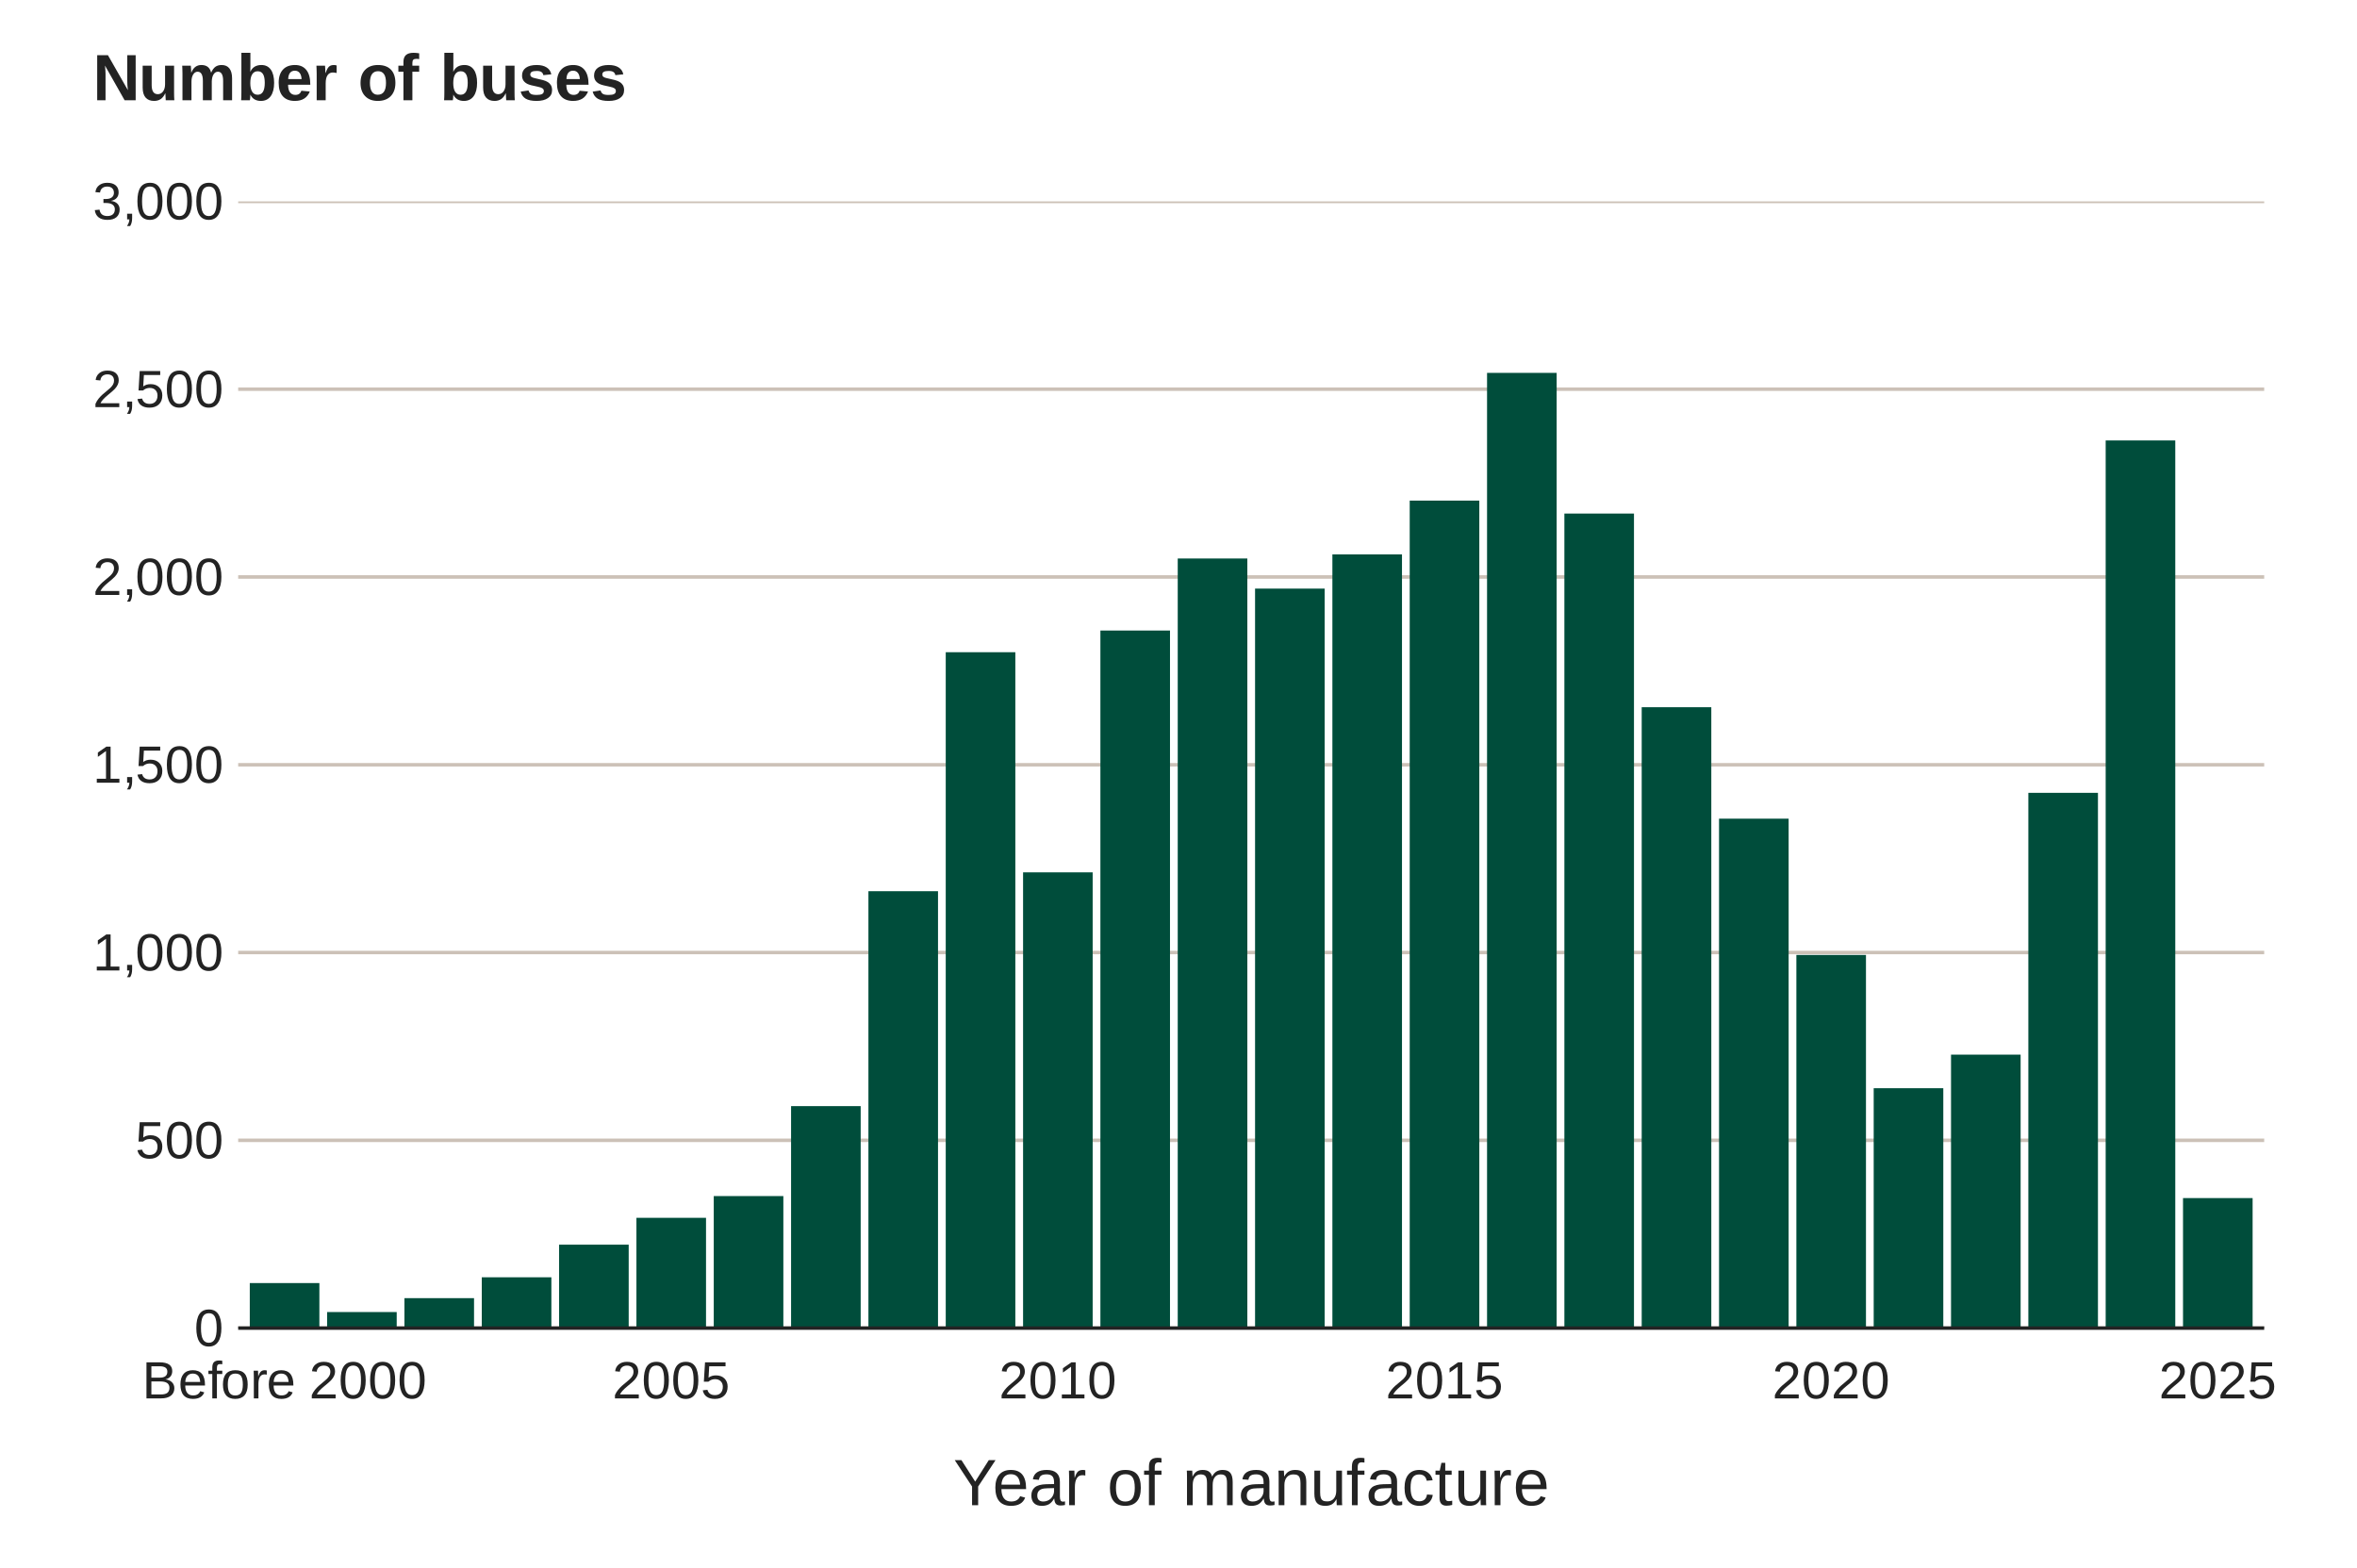 <?xml version="1.0" encoding="UTF-8"?>
<svg xmlns="http://www.w3.org/2000/svg" xmlns:xlink="http://www.w3.org/1999/xlink" width="720" height="479" viewBox="0 0 720 479">
<defs>
<g>
<g id="glyph-0-0">
<path d="M 8.281 -5.516 C 8.281 -3.672 7.953 -2.266 7.297 -1.297 C 6.648 -0.328 5.695 0.156 4.438 0.156 C 3.164 0.156 2.211 -0.32 1.578 -1.281 C 0.941 -2.25 0.625 -3.66 0.625 -5.516 C 0.625 -7.398 0.93 -8.812 1.547 -9.75 C 2.172 -10.695 3.148 -11.172 4.484 -11.172 C 5.773 -11.172 6.727 -10.691 7.344 -9.734 C 7.969 -8.785 8.281 -7.379 8.281 -5.516 Z M 6.844 -5.516 C 6.844 -7.098 6.66 -8.242 6.297 -8.953 C 5.93 -9.672 5.328 -10.031 4.484 -10.031 C 3.617 -10.031 2.992 -9.676 2.609 -8.969 C 2.234 -8.27 2.047 -7.117 2.047 -5.516 C 2.047 -3.953 2.238 -2.805 2.625 -2.078 C 3.008 -1.359 3.617 -1 4.453 -1 C 5.273 -1 5.879 -1.367 6.266 -2.109 C 6.648 -2.848 6.844 -3.984 6.844 -5.516 Z M 6.844 -5.516 "/>
</g>
<g id="glyph-0-1">
<path d="M 8.234 -3.594 C 8.234 -2.426 7.883 -1.508 7.188 -0.844 C 6.5 -0.176 5.547 0.156 4.328 0.156 C 3.297 0.156 2.461 -0.066 1.828 -0.516 C 1.203 -0.961 0.805 -1.613 0.641 -2.469 L 2.062 -2.625 C 2.363 -1.539 3.129 -1 4.359 -1 C 5.109 -1 5.695 -1.223 6.125 -1.672 C 6.551 -2.129 6.766 -2.758 6.766 -3.562 C 6.766 -4.25 6.551 -4.805 6.125 -5.234 C 5.695 -5.66 5.117 -5.875 4.391 -5.875 C 4.004 -5.875 3.645 -5.812 3.312 -5.688 C 2.988 -5.57 2.664 -5.375 2.344 -5.094 L 0.969 -5.094 L 1.328 -11.016 L 7.594 -11.016 L 7.594 -9.812 L 2.609 -9.812 L 2.406 -6.328 C 3.008 -6.797 3.766 -7.031 4.672 -7.031 C 5.754 -7.031 6.617 -6.711 7.266 -6.078 C 7.91 -5.441 8.234 -4.613 8.234 -3.594 Z M 8.234 -3.594 "/>
</g>
<g id="glyph-0-2">
<path d="M 1.219 0 L 1.219 -1.203 L 4.031 -1.203 L 4.031 -9.672 L 1.547 -7.891 L 1.547 -9.219 L 4.141 -11.016 L 5.438 -11.016 L 5.438 -1.203 L 8.125 -1.203 L 8.125 0 Z M 1.219 0 "/>
</g>
<g id="glyph-0-3">
<path d="M 3.016 -1.719 L 3.016 -0.406 C 3.016 0.156 2.961 0.617 2.859 0.984 C 2.766 1.359 2.613 1.711 2.406 2.047 L 1.438 2.047 C 1.926 1.336 2.172 0.656 2.172 0 L 1.484 0 L 1.484 -1.719 Z M 3.016 -1.719 "/>
</g>
<g id="glyph-0-4">
<path d="M 0.812 0 L 0.812 -1 C 1.07 -1.602 1.395 -2.141 1.781 -2.609 C 2.164 -3.078 2.566 -3.5 2.984 -3.875 C 3.41 -4.25 3.828 -4.598 4.234 -4.922 C 4.648 -5.242 5.023 -5.566 5.359 -5.891 C 5.691 -6.211 5.961 -6.551 6.172 -6.906 C 6.379 -7.258 6.484 -7.66 6.484 -8.109 C 6.484 -8.711 6.305 -9.18 5.953 -9.516 C 5.598 -9.848 5.102 -10.016 4.469 -10.016 C 3.875 -10.016 3.379 -9.852 2.984 -9.531 C 2.598 -9.207 2.375 -8.75 2.312 -8.156 L 0.875 -8.297 C 0.977 -9.172 1.348 -9.867 1.984 -10.391 C 2.629 -10.91 3.457 -11.172 4.469 -11.172 C 5.582 -11.172 6.438 -10.91 7.031 -10.391 C 7.625 -9.867 7.922 -9.125 7.922 -8.156 C 7.922 -7.727 7.82 -7.301 7.625 -6.875 C 7.438 -6.457 7.148 -6.035 6.766 -5.609 C 6.379 -5.191 5.641 -4.539 4.547 -3.656 C 3.953 -3.164 3.477 -2.723 3.125 -2.328 C 2.77 -1.941 2.516 -1.566 2.359 -1.203 L 8.094 -1.203 L 8.094 0 Z M 0.812 0 "/>
</g>
<g id="glyph-0-5">
<path d="M 8.203 -3.047 C 8.203 -2.023 7.879 -1.234 7.234 -0.672 C 6.586 -0.117 5.664 0.156 4.469 0.156 C 3.352 0.156 2.461 -0.094 1.797 -0.594 C 1.129 -1.102 0.734 -1.848 0.609 -2.828 L 2.062 -2.969 C 2.25 -1.664 3.051 -1.016 4.469 -1.016 C 5.176 -1.016 5.727 -1.188 6.125 -1.531 C 6.531 -1.883 6.734 -2.406 6.734 -3.094 C 6.734 -3.688 6.504 -4.148 6.047 -4.484 C 5.586 -4.828 4.922 -5 4.047 -5 L 3.25 -5 L 3.25 -6.219 L 4.016 -6.219 C 4.785 -6.219 5.383 -6.383 5.812 -6.719 C 6.238 -7.051 6.453 -7.516 6.453 -8.109 C 6.453 -8.703 6.273 -9.164 5.922 -9.5 C 5.578 -9.844 5.066 -10.016 4.391 -10.016 C 3.766 -10.016 3.258 -9.852 2.875 -9.531 C 2.5 -9.219 2.281 -8.773 2.219 -8.203 L 0.797 -8.312 C 0.898 -9.207 1.273 -9.906 1.922 -10.406 C 2.566 -10.914 3.395 -11.172 4.406 -11.172 C 5.508 -11.172 6.363 -10.914 6.969 -10.406 C 7.582 -9.895 7.891 -9.18 7.891 -8.266 C 7.891 -7.555 7.691 -6.984 7.297 -6.547 C 6.91 -6.109 6.344 -5.812 5.594 -5.656 L 5.594 -5.625 C 6.414 -5.531 7.055 -5.25 7.516 -4.781 C 7.973 -4.32 8.203 -3.742 8.203 -3.047 Z M 8.203 -3.047 "/>
</g>
<g id="glyph-0-6">
<path d="M 9.828 -3.109 C 9.828 -2.129 9.469 -1.363 8.75 -0.812 C 8.039 -0.27 7.051 0 5.781 0 L 1.312 0 L 1.312 -11.016 L 5.312 -11.016 C 7.895 -11.016 9.188 -10.125 9.188 -8.344 C 9.188 -7.688 9.004 -7.133 8.641 -6.688 C 8.273 -6.25 7.758 -5.957 7.094 -5.812 C 7.969 -5.707 8.641 -5.41 9.109 -4.922 C 9.586 -4.441 9.828 -3.836 9.828 -3.109 Z M 7.688 -8.156 C 7.688 -8.75 7.484 -9.172 7.078 -9.422 C 6.672 -9.68 6.082 -9.812 5.312 -9.812 L 2.812 -9.812 L 2.812 -6.328 L 5.312 -6.328 C 6.113 -6.328 6.707 -6.477 7.094 -6.781 C 7.488 -7.082 7.688 -7.539 7.688 -8.156 Z M 8.328 -3.219 C 8.328 -4.52 7.414 -5.172 5.594 -5.172 L 2.812 -5.172 L 2.812 -1.203 L 5.703 -1.203 C 6.617 -1.203 7.285 -1.367 7.703 -1.703 C 8.117 -2.047 8.328 -2.551 8.328 -3.219 Z M 8.328 -3.219 "/>
</g>
<g id="glyph-0-7">
<path d="M 2.156 -3.938 C 2.156 -2.969 2.352 -2.219 2.75 -1.688 C 3.156 -1.164 3.742 -0.906 4.516 -0.906 C 5.129 -0.906 5.617 -1.023 5.984 -1.266 C 6.348 -1.516 6.598 -1.828 6.734 -2.203 L 7.969 -1.844 C 7.457 -0.508 6.305 0.156 4.516 0.156 C 3.266 0.156 2.312 -0.211 1.656 -0.953 C 1.008 -1.703 0.688 -2.812 0.688 -4.281 C 0.688 -5.676 1.008 -6.742 1.656 -7.484 C 2.312 -8.234 3.25 -8.609 4.469 -8.609 C 6.945 -8.609 8.188 -7.113 8.188 -4.125 L 8.188 -3.938 Z M 6.734 -5.016 C 6.66 -5.898 6.438 -6.547 6.062 -6.953 C 5.688 -7.367 5.145 -7.578 4.438 -7.578 C 3.758 -7.578 3.219 -7.348 2.812 -6.891 C 2.414 -6.43 2.203 -5.805 2.172 -5.016 Z M 6.734 -5.016 "/>
</g>
<g id="glyph-0-8">
<path d="M 2.828 -7.438 L 2.828 0 L 1.422 0 L 1.422 -7.438 L 0.234 -7.438 L 0.234 -8.453 L 1.422 -8.453 L 1.422 -9.406 C 1.422 -10.176 1.586 -10.727 1.922 -11.062 C 2.266 -11.406 2.785 -11.578 3.484 -11.578 C 3.867 -11.578 4.195 -11.547 4.469 -11.484 L 4.469 -10.422 C 4.238 -10.461 4.031 -10.484 3.844 -10.484 C 3.488 -10.484 3.227 -10.391 3.062 -10.203 C 2.906 -10.023 2.828 -9.695 2.828 -9.219 L 2.828 -8.453 L 4.469 -8.453 L 4.469 -7.438 Z M 2.828 -7.438 "/>
</g>
<g id="glyph-0-9">
<path d="M 8.234 -4.234 C 8.234 -2.754 7.906 -1.648 7.25 -0.922 C 6.602 -0.203 5.66 0.156 4.422 0.156 C 3.18 0.156 2.242 -0.219 1.609 -0.969 C 0.984 -1.727 0.672 -2.816 0.672 -4.234 C 0.672 -7.148 1.938 -8.609 4.469 -8.609 C 5.758 -8.609 6.707 -8.254 7.312 -7.547 C 7.926 -6.836 8.234 -5.734 8.234 -4.234 Z M 6.75 -4.234 C 6.75 -5.398 6.578 -6.25 6.234 -6.781 C 5.891 -7.312 5.305 -7.578 4.484 -7.578 C 3.66 -7.578 3.066 -7.305 2.703 -6.766 C 2.336 -6.223 2.156 -5.379 2.156 -4.234 C 2.156 -3.117 2.332 -2.281 2.688 -1.719 C 3.051 -1.164 3.625 -0.891 4.406 -0.891 C 5.25 -0.891 5.848 -1.16 6.203 -1.703 C 6.566 -2.242 6.75 -3.086 6.75 -4.234 Z M 6.75 -4.234 "/>
</g>
<g id="glyph-0-10">
<path d="M 1.109 0 L 1.109 -6.484 C 1.109 -7.078 1.094 -7.734 1.062 -8.453 L 2.391 -8.453 C 2.43 -7.492 2.453 -6.922 2.453 -6.734 L 2.484 -6.734 C 2.711 -7.453 2.973 -7.941 3.266 -8.203 C 3.555 -8.473 3.969 -8.609 4.5 -8.609 C 4.688 -8.609 4.875 -8.582 5.062 -8.531 L 5.062 -7.25 C 4.875 -7.301 4.625 -7.328 4.312 -7.328 C 3.727 -7.328 3.281 -7.07 2.969 -6.562 C 2.664 -6.062 2.516 -5.344 2.516 -4.406 L 2.516 0 Z M 1.109 0 "/>
</g>
<g id="glyph-0-11">
</g>
<g id="glyph-1-0">
<path d="M 7.594 -5.703 L 7.594 0 L 5.734 0 L 5.734 -5.703 L 0.438 -13.766 L 2.484 -13.766 L 6.688 -7.203 L 10.844 -13.766 L 12.906 -13.766 Z M 7.594 -5.703 "/>
</g>
<g id="glyph-1-1">
<path d="M 2.703 -4.906 C 2.703 -3.695 2.953 -2.766 3.453 -2.109 C 3.953 -1.453 4.68 -1.125 5.641 -1.125 C 6.398 -1.125 7.008 -1.273 7.469 -1.578 C 7.938 -1.891 8.25 -2.281 8.406 -2.75 L 9.953 -2.312 C 9.316 -0.633 7.879 0.203 5.641 0.203 C 4.078 0.203 2.883 -0.258 2.062 -1.188 C 1.25 -2.125 0.844 -3.516 0.844 -5.359 C 0.844 -7.098 1.25 -8.43 2.062 -9.359 C 2.883 -10.297 4.055 -10.766 5.578 -10.766 C 8.68 -10.766 10.234 -8.891 10.234 -5.141 L 10.234 -4.906 Z M 8.422 -6.266 C 8.316 -7.379 8.031 -8.191 7.562 -8.703 C 7.094 -9.211 6.422 -9.469 5.547 -9.469 C 4.691 -9.469 4.016 -9.18 3.516 -8.609 C 3.023 -8.035 2.758 -7.254 2.719 -6.266 Z M 8.422 -6.266 "/>
</g>
<g id="glyph-1-2">
<path d="M 4.047 0.203 C 2.984 0.203 2.18 -0.078 1.641 -0.641 C 1.109 -1.203 0.844 -1.973 0.844 -2.953 C 0.844 -4.047 1.203 -4.883 1.922 -5.469 C 2.648 -6.051 3.812 -6.363 5.406 -6.406 L 7.781 -6.453 L 7.781 -7.016 C 7.781 -7.879 7.598 -8.492 7.234 -8.859 C 6.867 -9.234 6.297 -9.422 5.516 -9.422 C 4.734 -9.422 4.16 -9.285 3.797 -9.016 C 3.441 -8.754 3.227 -8.332 3.156 -7.75 L 1.312 -7.906 C 1.613 -9.812 3.031 -10.766 5.562 -10.766 C 6.883 -10.766 7.879 -10.457 8.547 -9.844 C 9.223 -9.238 9.562 -8.359 9.562 -7.203 L 9.562 -2.656 C 9.562 -2.133 9.629 -1.738 9.766 -1.469 C 9.898 -1.207 10.16 -1.078 10.547 -1.078 C 10.711 -1.078 10.906 -1.102 11.125 -1.156 L 11.125 -0.062 C 10.676 0.039 10.223 0.094 9.766 0.094 C 9.117 0.094 8.645 -0.07 8.344 -0.406 C 8.051 -0.75 7.883 -1.285 7.844 -2.016 L 7.781 -2.016 C 7.332 -1.211 6.812 -0.641 6.219 -0.297 C 5.625 0.035 4.898 0.203 4.047 0.203 Z M 4.438 -1.125 C 5.082 -1.125 5.656 -1.27 6.156 -1.562 C 6.664 -1.852 7.062 -2.254 7.344 -2.766 C 7.633 -3.273 7.781 -3.801 7.781 -4.344 L 7.781 -5.219 L 5.859 -5.172 C 5.035 -5.16 4.41 -5.078 3.984 -4.922 C 3.555 -4.766 3.227 -4.523 3 -4.203 C 2.77 -3.879 2.656 -3.453 2.656 -2.922 C 2.656 -2.348 2.805 -1.906 3.109 -1.594 C 3.422 -1.281 3.863 -1.125 4.438 -1.125 Z M 4.438 -1.125 "/>
</g>
<g id="glyph-1-3">
<path d="M 1.391 0 L 1.391 -8.109 C 1.391 -8.848 1.367 -9.664 1.328 -10.562 L 2.984 -10.562 C 3.035 -9.363 3.062 -8.645 3.062 -8.406 L 3.109 -8.406 C 3.391 -9.312 3.711 -9.93 4.078 -10.266 C 4.441 -10.598 4.953 -10.766 5.609 -10.766 C 5.848 -10.766 6.086 -10.734 6.328 -10.672 L 6.328 -9.047 C 6.098 -9.117 5.785 -9.156 5.391 -9.156 C 4.66 -9.156 4.102 -8.836 3.719 -8.203 C 3.332 -7.578 3.141 -6.68 3.141 -5.516 L 3.141 0 Z M 1.391 0 "/>
</g>
<g id="glyph-1-4">
</g>
<g id="glyph-1-5">
<path d="M 10.281 -5.297 C 10.281 -3.441 9.875 -2.062 9.062 -1.156 C 8.25 -0.25 7.066 0.203 5.516 0.203 C 3.973 0.203 2.805 -0.266 2.016 -1.203 C 1.234 -2.148 0.844 -3.516 0.844 -5.297 C 0.844 -8.941 2.422 -10.766 5.578 -10.766 C 7.191 -10.766 8.379 -10.316 9.141 -9.422 C 9.898 -8.535 10.281 -7.16 10.281 -5.297 Z M 8.438 -5.297 C 8.438 -6.754 8.219 -7.812 7.781 -8.469 C 7.352 -9.133 6.629 -9.469 5.609 -9.469 C 4.578 -9.469 3.832 -9.129 3.375 -8.453 C 2.914 -7.773 2.688 -6.723 2.688 -5.297 C 2.688 -3.898 2.91 -2.852 3.359 -2.156 C 3.816 -1.457 4.531 -1.109 5.5 -1.109 C 6.551 -1.109 7.301 -1.445 7.75 -2.125 C 8.207 -2.801 8.438 -3.859 8.438 -5.297 Z M 8.438 -5.297 "/>
</g>
<g id="glyph-1-6">
<path d="M 3.531 -9.281 L 3.531 0 L 1.766 0 L 1.766 -9.281 L 0.281 -9.281 L 0.281 -10.562 L 1.766 -10.562 L 1.766 -11.766 C 1.766 -12.723 1.973 -13.41 2.391 -13.828 C 2.816 -14.254 3.469 -14.469 4.344 -14.469 C 4.832 -14.469 5.25 -14.43 5.594 -14.359 L 5.594 -13.016 C 5.289 -13.066 5.031 -13.094 4.812 -13.094 C 4.352 -13.094 4.023 -12.977 3.828 -12.75 C 3.629 -12.52 3.531 -12.109 3.531 -11.516 L 3.531 -10.562 L 5.594 -10.562 L 5.594 -9.281 Z M 3.531 -9.281 "/>
</g>
<g id="glyph-1-7">
<path d="M 7.5 0 L 7.5 -6.703 C 7.5 -7.723 7.359 -8.426 7.078 -8.812 C 6.797 -9.207 6.289 -9.406 5.562 -9.406 C 4.812 -9.406 4.219 -9.117 3.781 -8.547 C 3.352 -7.973 3.141 -7.164 3.141 -6.125 L 3.141 0 L 1.391 0 L 1.391 -8.312 C 1.391 -9.539 1.367 -10.289 1.328 -10.562 L 2.984 -10.562 C 2.992 -10.531 3 -10.441 3 -10.297 C 3.008 -10.16 3.02 -10 3.031 -9.812 C 3.039 -9.625 3.051 -9.273 3.062 -8.766 L 3.094 -8.766 C 3.469 -9.516 3.898 -10.035 4.391 -10.328 C 4.879 -10.617 5.477 -10.766 6.188 -10.766 C 6.988 -10.766 7.617 -10.602 8.078 -10.281 C 8.547 -9.969 8.867 -9.461 9.047 -8.766 L 9.078 -8.766 C 9.441 -9.473 9.883 -9.984 10.406 -10.297 C 10.926 -10.609 11.551 -10.766 12.281 -10.766 C 13.352 -10.766 14.129 -10.473 14.609 -9.891 C 15.098 -9.316 15.344 -8.367 15.344 -7.047 L 15.344 0 L 13.609 0 L 13.609 -6.703 C 13.609 -7.723 13.469 -8.426 13.188 -8.812 C 12.906 -9.207 12.398 -9.406 11.672 -9.406 C 10.898 -9.406 10.301 -9.117 9.875 -8.547 C 9.445 -7.984 9.234 -7.176 9.234 -6.125 L 9.234 0 Z M 7.5 0 "/>
</g>
<g id="glyph-1-8">
<path d="M 8.062 0 L 8.062 -6.703 C 8.062 -7.398 7.988 -7.938 7.844 -8.312 C 7.707 -8.695 7.488 -8.973 7.188 -9.141 C 6.895 -9.316 6.457 -9.406 5.875 -9.406 C 5.031 -9.406 4.363 -9.113 3.875 -8.531 C 3.383 -7.957 3.141 -7.156 3.141 -6.125 L 3.141 0 L 1.391 0 L 1.391 -8.312 C 1.391 -9.539 1.367 -10.289 1.328 -10.562 L 2.984 -10.562 C 2.992 -10.531 3 -10.441 3 -10.297 C 3.008 -10.16 3.02 -10 3.031 -9.812 C 3.039 -9.625 3.051 -9.273 3.062 -8.766 L 3.094 -8.766 C 3.5 -9.492 3.969 -10.008 4.5 -10.312 C 5.031 -10.613 5.688 -10.766 6.469 -10.766 C 7.633 -10.766 8.484 -10.473 9.016 -9.891 C 9.555 -9.316 9.828 -8.367 9.828 -7.047 L 9.828 0 Z M 8.062 0 "/>
</g>
<g id="glyph-1-9">
<path d="M 3.062 -10.562 L 3.062 -3.875 C 3.062 -3.176 3.129 -2.633 3.266 -2.25 C 3.41 -1.863 3.629 -1.582 3.922 -1.406 C 4.223 -1.238 4.664 -1.156 5.25 -1.156 C 6.094 -1.156 6.758 -1.445 7.25 -2.031 C 7.738 -2.613 7.984 -3.414 7.984 -4.438 L 7.984 -10.562 L 9.734 -10.562 L 9.734 -2.25 C 9.734 -1.02 9.754 -0.27 9.797 0 L 8.141 0 C 8.129 -0.031 8.117 -0.117 8.109 -0.266 C 8.109 -0.41 8.102 -0.57 8.094 -0.75 C 8.082 -0.938 8.07 -1.289 8.062 -1.812 L 8.031 -1.812 C 7.625 -1.082 7.156 -0.562 6.625 -0.25 C 6.094 0.051 5.438 0.203 4.656 0.203 C 3.488 0.203 2.633 -0.082 2.094 -0.656 C 1.562 -1.238 1.297 -2.195 1.297 -3.531 L 1.297 -10.562 Z M 3.062 -10.562 "/>
</g>
<g id="glyph-1-10">
<path d="M 2.688 -5.328 C 2.688 -3.922 2.906 -2.879 3.344 -2.203 C 3.789 -1.523 4.461 -1.188 5.359 -1.188 C 5.984 -1.188 6.504 -1.352 6.922 -1.688 C 7.336 -2.031 7.598 -2.555 7.703 -3.266 L 9.469 -3.141 C 9.332 -2.129 8.898 -1.316 8.172 -0.703 C 7.441 -0.098 6.52 0.203 5.406 0.203 C 3.926 0.203 2.797 -0.266 2.016 -1.203 C 1.234 -2.141 0.844 -3.504 0.844 -5.297 C 0.844 -7.066 1.234 -8.422 2.016 -9.359 C 2.797 -10.297 3.914 -10.766 5.375 -10.766 C 6.457 -10.766 7.352 -10.484 8.062 -9.922 C 8.781 -9.359 9.234 -8.586 9.422 -7.609 L 7.609 -7.469 C 7.516 -8.051 7.281 -8.516 6.906 -8.859 C 6.539 -9.211 6.016 -9.391 5.328 -9.391 C 4.398 -9.391 3.727 -9.078 3.312 -8.453 C 2.895 -7.836 2.688 -6.797 2.688 -5.328 Z M 2.688 -5.328 "/>
</g>
<g id="glyph-1-11">
<path d="M 5.406 -0.078 C 4.832 0.078 4.242 0.156 3.641 0.156 C 2.234 0.156 1.531 -0.641 1.531 -2.234 L 1.531 -9.281 L 0.297 -9.281 L 0.297 -10.562 L 1.594 -10.562 L 2.109 -12.938 L 3.281 -12.938 L 3.281 -10.562 L 5.234 -10.562 L 5.234 -9.281 L 3.281 -9.281 L 3.281 -2.625 C 3.281 -2.113 3.363 -1.754 3.531 -1.547 C 3.695 -1.336 3.984 -1.234 4.391 -1.234 C 4.629 -1.234 4.969 -1.281 5.406 -1.375 Z M 5.406 -0.078 "/>
</g>
<g id="glyph-2-0">
<path d="M 9.719 0 L 3.719 -10.594 C 3.832 -9.562 3.891 -8.734 3.891 -8.109 L 3.891 0 L 1.344 0 L 1.344 -13.766 L 4.625 -13.766 L 10.719 -3.078 C 10.594 -4.055 10.531 -4.953 10.531 -5.766 L 10.531 -13.766 L 13.094 -13.766 L 13.094 0 Z M 9.719 0 "/>
</g>
<g id="glyph-2-1">
<path d="M 3.984 -10.562 L 3.984 -4.641 C 3.984 -2.785 4.609 -1.859 5.859 -1.859 C 6.523 -1.859 7.062 -2.141 7.469 -2.703 C 7.875 -3.273 8.078 -4.008 8.078 -4.906 L 8.078 -10.562 L 10.828 -10.562 L 10.828 -2.359 C 10.828 -1.461 10.852 -0.676 10.906 0 L 8.281 0 C 8.207 -0.938 8.172 -1.633 8.172 -2.094 L 8.109 -2.094 C 7.742 -1.301 7.281 -0.719 6.719 -0.344 C 6.156 0.02 5.488 0.203 4.719 0.203 C 3.594 0.203 2.727 -0.141 2.125 -0.828 C 1.531 -1.516 1.234 -2.523 1.234 -3.859 L 1.234 -10.562 Z M 3.984 -10.562 "/>
</g>
<g id="glyph-2-2">
<path d="M 7.625 0 L 7.625 -5.922 C 7.625 -7.785 7.086 -8.719 6.016 -8.719 C 5.461 -8.719 5.008 -8.43 4.656 -7.859 C 4.312 -7.297 4.141 -6.566 4.141 -5.672 L 4.141 0 L 1.391 0 L 1.391 -8.203 C 1.391 -8.766 1.379 -9.227 1.359 -9.594 C 1.348 -9.957 1.332 -10.281 1.312 -10.562 L 3.938 -10.562 C 3.957 -10.438 3.984 -10.102 4.016 -9.562 C 4.047 -9.031 4.062 -8.664 4.062 -8.469 L 4.109 -8.469 C 4.441 -9.27 4.859 -9.852 5.359 -10.219 C 5.867 -10.582 6.473 -10.766 7.172 -10.766 C 8.785 -10.766 9.77 -10 10.125 -8.469 L 10.172 -8.469 C 10.535 -9.289 10.969 -9.879 11.469 -10.234 C 11.969 -10.586 12.602 -10.766 13.375 -10.766 C 14.406 -10.766 15.191 -10.414 15.734 -9.719 C 16.273 -9.02 16.547 -8.016 16.547 -6.703 L 16.547 0 L 13.812 0 L 13.812 -5.922 C 13.812 -7.785 13.281 -8.719 12.219 -8.719 C 11.688 -8.719 11.25 -8.457 10.906 -7.938 C 10.562 -7.414 10.375 -6.703 10.344 -5.797 L 10.344 0 Z M 7.625 0 "/>
</g>
<g id="glyph-2-3">
<path d="M 11.391 -5.328 C 11.391 -3.578 11.039 -2.219 10.344 -1.25 C 9.645 -0.281 8.645 0.203 7.344 0.203 C 6.594 0.203 5.941 0.039 5.391 -0.281 C 4.848 -0.613 4.43 -1.086 4.141 -1.703 L 4.125 -1.703 C 4.125 -1.473 4.109 -1.16 4.078 -0.766 C 4.047 -0.367 4.016 -0.113 3.984 0 L 1.312 0 C 1.363 -0.602 1.391 -1.406 1.391 -2.406 L 1.391 -14.5 L 4.141 -14.5 L 4.141 -10.453 L 4.109 -8.734 L 4.141 -8.734 C 4.754 -10.086 5.879 -10.766 7.516 -10.766 C 8.766 -10.766 9.723 -10.289 10.391 -9.344 C 11.055 -8.395 11.391 -7.055 11.391 -5.328 Z M 8.531 -5.328 C 8.531 -6.523 8.352 -7.41 8 -7.984 C 7.656 -8.566 7.113 -8.859 6.375 -8.859 C 5.633 -8.859 5.07 -8.547 4.688 -7.922 C 4.301 -7.305 4.109 -6.41 4.109 -5.234 C 4.109 -4.117 4.297 -3.25 4.672 -2.625 C 5.055 -2 5.617 -1.688 6.359 -1.688 C 7.805 -1.688 8.531 -2.898 8.531 -5.328 Z M 8.531 -5.328 "/>
</g>
<g id="glyph-2-4">
<path d="M 5.719 0.203 C 4.133 0.203 2.914 -0.266 2.062 -1.203 C 1.207 -2.148 0.781 -3.523 0.781 -5.328 C 0.781 -7.078 1.211 -8.422 2.078 -9.359 C 2.941 -10.297 4.172 -10.766 5.766 -10.766 C 7.273 -10.766 8.43 -10.258 9.234 -9.25 C 10.035 -8.25 10.438 -6.773 10.438 -4.828 L 10.438 -4.75 L 3.656 -4.75 C 3.656 -3.727 3.848 -2.953 4.234 -2.422 C 4.617 -1.898 5.16 -1.641 5.859 -1.641 C 6.828 -1.641 7.441 -2.062 7.703 -2.906 L 10.281 -2.672 C 9.531 -0.754 8.008 0.203 5.719 0.203 Z M 5.719 -9.031 C 5.07 -9.031 4.578 -8.805 4.234 -8.359 C 3.891 -7.91 3.707 -7.281 3.688 -6.469 L 7.781 -6.469 C 7.727 -7.32 7.52 -7.961 7.156 -8.391 C 6.801 -8.816 6.32 -9.031 5.719 -9.031 Z M 5.719 -9.031 "/>
</g>
<g id="glyph-2-5">
<path d="M 1.391 0 L 1.391 -8.094 C 1.391 -8.664 1.379 -9.145 1.359 -9.531 C 1.348 -9.926 1.332 -10.27 1.312 -10.562 L 3.938 -10.562 C 3.957 -10.445 3.984 -10.094 4.016 -9.5 C 4.047 -8.906 4.062 -8.508 4.062 -8.312 L 4.109 -8.312 C 4.367 -9.051 4.602 -9.57 4.812 -9.875 C 5.02 -10.176 5.266 -10.398 5.547 -10.547 C 5.836 -10.691 6.195 -10.766 6.625 -10.766 C 6.977 -10.766 7.266 -10.719 7.484 -10.625 L 7.484 -8.328 C 7.035 -8.43 6.645 -8.484 6.312 -8.484 C 5.625 -8.484 5.086 -8.203 4.703 -7.641 C 4.328 -7.086 4.141 -6.27 4.141 -5.188 L 4.141 0 Z M 1.391 0 "/>
</g>
<g id="glyph-2-6">
</g>
<g id="glyph-2-7">
<path d="M 11.438 -5.297 C 11.438 -3.578 10.957 -2.227 10 -1.25 C 9.051 -0.281 7.738 0.203 6.062 0.203 C 4.414 0.203 3.125 -0.285 2.188 -1.266 C 1.25 -2.242 0.781 -3.586 0.781 -5.297 C 0.781 -6.992 1.25 -8.328 2.188 -9.297 C 3.125 -10.273 4.438 -10.766 6.125 -10.766 C 7.852 -10.766 9.172 -10.289 10.078 -9.344 C 10.984 -8.406 11.438 -7.055 11.438 -5.297 Z M 8.562 -5.297 C 8.562 -6.547 8.352 -7.453 7.938 -8.016 C 7.531 -8.586 6.938 -8.875 6.156 -8.875 C 4.488 -8.875 3.656 -7.68 3.656 -5.297 C 3.656 -4.117 3.859 -3.223 4.266 -2.609 C 4.68 -1.992 5.27 -1.688 6.031 -1.688 C 7.719 -1.688 8.562 -2.891 8.562 -5.297 Z M 8.562 -5.297 "/>
</g>
<g id="glyph-2-8">
<path d="M 4.625 -8.719 L 4.625 0 L 1.891 0 L 1.891 -8.719 L 0.344 -8.719 L 0.344 -10.562 L 1.891 -10.562 L 1.891 -11.672 C 1.891 -12.629 2.141 -13.336 2.641 -13.797 C 3.148 -14.266 3.926 -14.5 4.969 -14.5 C 5.477 -14.5 6.055 -14.445 6.703 -14.344 L 6.703 -12.562 C 6.43 -12.625 6.164 -12.656 5.906 -12.656 C 5.438 -12.656 5.102 -12.562 4.906 -12.375 C 4.719 -12.188 4.625 -11.859 4.625 -11.391 L 4.625 -10.562 L 6.703 -10.562 L 6.703 -8.719 Z M 4.625 -8.719 "/>
</g>
<g id="glyph-2-9">
<path d="M 10.297 -3.094 C 10.297 -2.062 9.879 -1.254 9.047 -0.672 C 8.211 -0.086 7.055 0.203 5.578 0.203 C 4.129 0.203 3.016 -0.023 2.234 -0.484 C 1.461 -0.953 0.953 -1.672 0.703 -2.641 L 3.109 -3 C 3.254 -2.5 3.492 -2.145 3.828 -1.938 C 4.16 -1.727 4.742 -1.625 5.578 -1.625 C 6.348 -1.625 6.906 -1.719 7.25 -1.906 C 7.602 -2.102 7.781 -2.41 7.781 -2.828 C 7.781 -3.172 7.641 -3.441 7.359 -3.641 C 7.078 -3.836 6.598 -4.004 5.922 -4.141 C 4.367 -4.441 3.32 -4.723 2.781 -4.984 C 2.238 -5.254 1.828 -5.598 1.547 -6.016 C 1.266 -6.441 1.125 -6.957 1.125 -7.562 C 1.125 -8.57 1.508 -9.359 2.281 -9.922 C 3.062 -10.484 4.164 -10.766 5.594 -10.766 C 6.852 -10.766 7.863 -10.52 8.625 -10.031 C 9.395 -9.551 9.875 -8.848 10.062 -7.922 L 7.625 -7.672 C 7.551 -8.098 7.359 -8.414 7.047 -8.625 C 6.742 -8.844 6.258 -8.953 5.594 -8.953 C 4.945 -8.953 4.457 -8.867 4.125 -8.703 C 3.801 -8.535 3.641 -8.254 3.641 -7.859 C 3.641 -7.555 3.766 -7.312 4.016 -7.125 C 4.266 -6.945 4.688 -6.801 5.281 -6.688 C 6.113 -6.52 6.848 -6.348 7.484 -6.172 C 8.129 -5.992 8.645 -5.781 9.031 -5.531 C 9.414 -5.281 9.723 -4.961 9.953 -4.578 C 10.18 -4.191 10.297 -3.695 10.297 -3.094 Z M 10.297 -3.094 "/>
</g>
</g>
<clipPath id="clip-0">
<path clip-rule="nonzero" d="M 72.758 405 L 691.656 405 L 691.656 405.664 L 72.758 405.664 Z M 72.758 405 "/>
</clipPath>
<clipPath id="clip-1">
<path clip-rule="nonzero" d="M 72.758 347 L 691.656 347 L 691.656 349 L 72.758 349 Z M 72.758 347 "/>
</clipPath>
<clipPath id="clip-2">
<path clip-rule="nonzero" d="M 72.758 290 L 691.656 290 L 691.656 292 L 72.758 292 Z M 72.758 290 "/>
</clipPath>
<clipPath id="clip-3">
<path clip-rule="nonzero" d="M 72.758 233 L 691.656 233 L 691.656 235 L 72.758 235 Z M 72.758 233 "/>
</clipPath>
<clipPath id="clip-4">
<path clip-rule="nonzero" d="M 72.758 175 L 691.656 175 L 691.656 177 L 72.758 177 Z M 72.758 175 "/>
</clipPath>
<clipPath id="clip-5">
<path clip-rule="nonzero" d="M 72.758 118 L 691.656 118 L 691.656 120 L 72.758 120 Z M 72.758 118 "/>
</clipPath>
<clipPath id="clip-6">
<path clip-rule="nonzero" d="M 72.758 61.52 L 691.656 61.52 L 691.656 63 L 72.758 63 Z M 72.758 61.52 "/>
</clipPath>
<clipPath id="clip-7">
<path clip-rule="nonzero" d="M 99 400 L 122 400 L 122 405.664 L 99 405.664 Z M 99 400 "/>
</clipPath>
<clipPath id="clip-8">
<path clip-rule="nonzero" d="M 123 396 L 145 396 L 145 405.664 L 123 405.664 Z M 123 396 "/>
</clipPath>
<clipPath id="clip-9">
<path clip-rule="nonzero" d="M 147 390 L 169 390 L 169 405.664 L 147 405.664 Z M 147 390 "/>
</clipPath>
<clipPath id="clip-10">
<path clip-rule="nonzero" d="M 170 380 L 193 380 L 193 405.664 L 170 405.664 Z M 170 380 "/>
</clipPath>
<clipPath id="clip-11">
<path clip-rule="nonzero" d="M 194 371 L 216 371 L 216 405.664 L 194 405.664 Z M 194 371 "/>
</clipPath>
<clipPath id="clip-12">
<path clip-rule="nonzero" d="M 218 365 L 240 365 L 240 405.664 L 218 405.664 Z M 218 365 "/>
</clipPath>
<clipPath id="clip-13">
<path clip-rule="nonzero" d="M 241 337 L 263 337 L 263 405.664 L 241 405.664 Z M 241 337 "/>
</clipPath>
<clipPath id="clip-14">
<path clip-rule="nonzero" d="M 265 272 L 287 272 L 287 405.664 L 265 405.664 Z M 265 272 "/>
</clipPath>
<clipPath id="clip-15">
<path clip-rule="nonzero" d="M 288 199 L 311 199 L 311 405.664 L 288 405.664 Z M 288 199 "/>
</clipPath>
<clipPath id="clip-16">
<path clip-rule="nonzero" d="M 312 266 L 334 266 L 334 405.664 L 312 405.664 Z M 312 266 "/>
</clipPath>
<clipPath id="clip-17">
<path clip-rule="nonzero" d="M 336 192 L 358 192 L 358 405.664 L 336 405.664 Z M 336 192 "/>
</clipPath>
<clipPath id="clip-18">
<path clip-rule="nonzero" d="M 359 170 L 382 170 L 382 405.664 L 359 405.664 Z M 359 170 "/>
</clipPath>
<clipPath id="clip-19">
<path clip-rule="nonzero" d="M 383 179 L 405 179 L 405 405.664 L 383 405.664 Z M 383 179 "/>
</clipPath>
<clipPath id="clip-20">
<path clip-rule="nonzero" d="M 407 169 L 429 169 L 429 405.664 L 407 405.664 Z M 407 169 "/>
</clipPath>
<clipPath id="clip-21">
<path clip-rule="nonzero" d="M 430 152 L 452 152 L 452 405.664 L 430 405.664 Z M 430 152 "/>
</clipPath>
<clipPath id="clip-22">
<path clip-rule="nonzero" d="M 454 113 L 476 113 L 476 405.664 L 454 405.664 Z M 454 113 "/>
</clipPath>
<clipPath id="clip-23">
<path clip-rule="nonzero" d="M 477 156 L 500 156 L 500 405.664 L 477 405.664 Z M 477 156 "/>
</clipPath>
<clipPath id="clip-24">
<path clip-rule="nonzero" d="M 501 216 L 523 216 L 523 405.664 L 501 405.664 Z M 501 216 "/>
</clipPath>
<clipPath id="clip-25">
<path clip-rule="nonzero" d="M 525 250 L 547 250 L 547 405.664 L 525 405.664 Z M 525 250 "/>
</clipPath>
<clipPath id="clip-26">
<path clip-rule="nonzero" d="M 548 291 L 571 291 L 571 405.664 L 548 405.664 Z M 548 291 "/>
</clipPath>
<clipPath id="clip-27">
<path clip-rule="nonzero" d="M 572 332 L 594 332 L 594 405.664 L 572 405.664 Z M 572 332 "/>
</clipPath>
<clipPath id="clip-28">
<path clip-rule="nonzero" d="M 595 322 L 618 322 L 618 405.664 L 595 405.664 Z M 595 322 "/>
</clipPath>
<clipPath id="clip-29">
<path clip-rule="nonzero" d="M 619 242 L 641 242 L 641 405.664 L 619 405.664 Z M 619 242 "/>
</clipPath>
<clipPath id="clip-30">
<path clip-rule="nonzero" d="M 643 134 L 665 134 L 665 405.664 L 643 405.664 Z M 643 134 "/>
</clipPath>
<clipPath id="clip-31">
<path clip-rule="nonzero" d="M 666 365 L 689 365 L 689 405.664 L 666 405.664 Z M 666 365 "/>
</clipPath>
<clipPath id="clip-32">
<path clip-rule="nonzero" d="M 76 391 L 98 391 L 98 405.664 L 76 405.664 Z M 76 391 "/>
</clipPath>
</defs>
<rect x="-72" y="-47.9" width="864" height="574.8" fill="rgb(100%, 100%, 100%)" fill-opacity="1"/>
<g clip-path="url(#clip-0)">
<path fill="none" stroke-width="1.067" stroke-linecap="butt" stroke-linejoin="round" stroke="rgb(80%, 75.686%, 71.765%)" stroke-opacity="1" stroke-miterlimit="10" d="M 72.758 405.664 L 691.652 405.664 "/>
</g>
<g clip-path="url(#clip-1)">
<path fill="none" stroke-width="1.067" stroke-linecap="butt" stroke-linejoin="round" stroke="rgb(80%, 75.686%, 71.765%)" stroke-opacity="1" stroke-miterlimit="10" d="M 72.758 348.305 L 691.652 348.305 "/>
</g>
<g clip-path="url(#clip-2)">
<path fill="none" stroke-width="1.067" stroke-linecap="butt" stroke-linejoin="round" stroke="rgb(80%, 75.686%, 71.765%)" stroke-opacity="1" stroke-miterlimit="10" d="M 72.758 290.949 L 691.652 290.949 "/>
</g>
<g clip-path="url(#clip-3)">
<path fill="none" stroke-width="1.067" stroke-linecap="butt" stroke-linejoin="round" stroke="rgb(80%, 75.686%, 71.765%)" stroke-opacity="1" stroke-miterlimit="10" d="M 72.758 233.594 L 691.652 233.594 "/>
</g>
<g clip-path="url(#clip-4)">
<path fill="none" stroke-width="1.067" stroke-linecap="butt" stroke-linejoin="round" stroke="rgb(80%, 75.686%, 71.765%)" stroke-opacity="1" stroke-miterlimit="10" d="M 72.758 176.234 L 691.652 176.234 "/>
</g>
<g clip-path="url(#clip-5)">
<path fill="none" stroke-width="1.067" stroke-linecap="butt" stroke-linejoin="round" stroke="rgb(80%, 75.686%, 71.765%)" stroke-opacity="1" stroke-miterlimit="10" d="M 72.758 118.879 L 691.652 118.879 "/>
</g>
<g clip-path="url(#clip-6)">
<path fill="none" stroke-width="1.067" stroke-linecap="butt" stroke-linejoin="round" stroke="rgb(80%, 75.686%, 71.765%)" stroke-opacity="1" stroke-miterlimit="10" d="M 72.758 61.52 L 691.652 61.52 "/>
</g>
<g clip-path="url(#clip-7)">
<path fill-rule="nonzero" fill="rgb(0%, 30.196%, 23.137%)" fill-opacity="1" d="M 99.922 405.664 L 121.184 405.664 L 121.184 400.766 L 99.922 400.766 Z M 99.922 405.664 "/>
</g>
<g clip-path="url(#clip-8)">
<path fill-rule="nonzero" fill="rgb(0%, 30.196%, 23.137%)" fill-opacity="1" d="M 123.543 405.664 L 144.805 405.664 L 144.805 396.512 L 123.543 396.512 Z M 123.543 405.664 "/>
</g>
<g clip-path="url(#clip-9)">
<path fill-rule="nonzero" fill="rgb(0%, 30.196%, 23.137%)" fill-opacity="1" d="M 147.168 405.664 L 168.43 405.664 L 168.43 390.141 L 147.168 390.141 Z M 147.168 405.664 "/>
</g>
<g clip-path="url(#clip-10)">
<path fill-rule="nonzero" fill="rgb(0%, 30.196%, 23.137%)" fill-opacity="1" d="M 170.789 405.664 L 192.051 405.664 L 192.051 380.188 L 170.789 380.188 Z M 170.789 405.664 "/>
</g>
<g clip-path="url(#clip-11)">
<path fill-rule="nonzero" fill="rgb(0%, 30.196%, 23.137%)" fill-opacity="1" d="M 194.41 405.664 L 215.672 405.664 L 215.672 371.984 L 194.41 371.984 Z M 194.41 405.664 "/>
</g>
<g clip-path="url(#clip-12)">
<path fill-rule="nonzero" fill="rgb(0%, 30.196%, 23.137%)" fill-opacity="1" d="M 218.031 405.664 L 239.293 405.664 L 239.293 365.344 L 218.031 365.344 Z M 218.031 405.664 "/>
</g>
<g clip-path="url(#clip-13)">
<path fill-rule="nonzero" fill="rgb(0%, 30.196%, 23.137%)" fill-opacity="1" d="M 241.652 405.664 L 262.914 405.664 L 262.914 337.863 L 241.652 337.863 Z M 241.652 405.664 "/>
</g>
<g clip-path="url(#clip-14)">
<path fill-rule="nonzero" fill="rgb(0%, 30.196%, 23.137%)" fill-opacity="1" d="M 265.277 405.664 L 286.539 405.664 L 286.539 272.219 L 265.277 272.219 Z M 265.277 405.664 "/>
</g>
<g clip-path="url(#clip-15)">
<path fill-rule="nonzero" fill="rgb(0%, 30.196%, 23.137%)" fill-opacity="1" d="M 288.898 405.664 L 310.16 405.664 L 310.16 199.215 L 288.898 199.215 Z M 288.898 405.664 "/>
</g>
<g clip-path="url(#clip-16)">
<path fill-rule="nonzero" fill="rgb(0%, 30.196%, 23.137%)" fill-opacity="1" d="M 312.52 405.664 L 333.781 405.664 L 333.781 266.465 L 312.52 266.465 Z M 312.52 405.664 "/>
</g>
<g clip-path="url(#clip-17)">
<path fill-rule="nonzero" fill="rgb(0%, 30.196%, 23.137%)" fill-opacity="1" d="M 336.141 405.664 L 357.402 405.664 L 357.402 192.598 L 336.141 192.598 Z M 336.141 405.664 "/>
</g>
<g clip-path="url(#clip-18)">
<path fill-rule="nonzero" fill="rgb(0%, 30.196%, 23.137%)" fill-opacity="1" d="M 359.766 405.664 L 381.027 405.664 L 381.027 170.594 L 359.766 170.594 Z M 359.766 405.664 "/>
</g>
<g clip-path="url(#clip-19)">
<path fill-rule="nonzero" fill="rgb(0%, 30.196%, 23.137%)" fill-opacity="1" d="M 383.387 405.664 L 404.648 405.664 L 404.648 179.793 L 383.387 179.793 Z M 383.387 405.664 "/>
</g>
<g clip-path="url(#clip-20)">
<path fill-rule="nonzero" fill="rgb(0%, 30.196%, 23.137%)" fill-opacity="1" d="M 407.008 405.664 L 428.27 405.664 L 428.27 169.34 L 407.008 169.34 Z M 407.008 405.664 "/>
</g>
<g clip-path="url(#clip-21)">
<path fill-rule="nonzero" fill="rgb(0%, 30.196%, 23.137%)" fill-opacity="1" d="M 430.629 405.664 L 451.891 405.664 L 451.891 152.914 L 430.629 152.914 Z M 430.629 405.664 "/>
</g>
<g clip-path="url(#clip-22)">
<path fill-rule="nonzero" fill="rgb(0%, 30.196%, 23.137%)" fill-opacity="1" d="M 454.254 405.664 L 475.516 405.664 L 475.516 113.902 L 454.254 113.902 Z M 454.254 405.664 "/>
</g>
<g clip-path="url(#clip-23)">
<path fill-rule="nonzero" fill="rgb(0%, 30.196%, 23.137%)" fill-opacity="1" d="M 477.875 405.664 L 499.137 405.664 L 499.137 156.871 L 477.875 156.871 Z M 477.875 405.664 "/>
</g>
<g clip-path="url(#clip-24)">
<path fill-rule="nonzero" fill="rgb(0%, 30.196%, 23.137%)" fill-opacity="1" d="M 501.496 405.664 L 522.758 405.664 L 522.758 216.012 L 501.496 216.012 Z M 501.496 405.664 "/>
</g>
<g clip-path="url(#clip-25)">
<path fill-rule="nonzero" fill="rgb(0%, 30.196%, 23.137%)" fill-opacity="1" d="M 525.117 405.664 L 546.379 405.664 L 546.379 250.055 L 525.117 250.055 Z M 525.117 405.664 "/>
</g>
<g clip-path="url(#clip-26)">
<path fill-rule="nonzero" fill="rgb(0%, 30.196%, 23.137%)" fill-opacity="1" d="M 548.742 405.664 L 570.004 405.664 L 570.004 291.695 L 548.742 291.695 Z M 548.742 405.664 "/>
</g>
<g clip-path="url(#clip-27)">
<path fill-rule="nonzero" fill="rgb(0%, 30.196%, 23.137%)" fill-opacity="1" d="M 572.363 405.664 L 593.625 405.664 L 593.625 332.387 L 572.363 332.387 Z M 572.363 405.664 "/>
</g>
<g clip-path="url(#clip-28)">
<path fill-rule="nonzero" fill="rgb(0%, 30.196%, 23.137%)" fill-opacity="1" d="M 595.984 405.664 L 617.246 405.664 L 617.246 322.133 L 595.984 322.133 Z M 595.984 405.664 "/>
</g>
<g clip-path="url(#clip-29)">
<path fill-rule="nonzero" fill="rgb(0%, 30.196%, 23.137%)" fill-opacity="1" d="M 619.605 405.664 L 640.867 405.664 L 640.867 242.176 L 619.605 242.176 Z M 619.605 405.664 "/>
</g>
<g clip-path="url(#clip-30)">
<path fill-rule="nonzero" fill="rgb(0%, 30.196%, 23.137%)" fill-opacity="1" d="M 643.227 405.664 L 664.488 405.664 L 664.488 134.535 L 643.227 134.535 Z M 643.227 405.664 "/>
</g>
<g clip-path="url(#clip-31)">
<path fill-rule="nonzero" fill="rgb(0%, 30.196%, 23.137%)" fill-opacity="1" d="M 666.852 405.664 L 688.113 405.664 L 688.113 365.953 L 666.852 365.953 Z M 666.852 405.664 "/>
</g>
<g clip-path="url(#clip-32)">
<path fill-rule="nonzero" fill="rgb(0%, 30.196%, 23.137%)" fill-opacity="1" d="M 76.301 405.664 L 97.562 405.664 L 97.562 391.918 L 76.301 391.918 Z M 76.301 405.664 "/>
</g>
<g fill="rgb(13.725%, 13.725%, 13.725%)" fill-opacity="1">
<use xlink:href="#glyph-0-0" x="59.348" y="411.148"/>
</g>
<g fill="rgb(13.725%, 13.725%, 13.725%)" fill-opacity="1">
<use xlink:href="#glyph-0-1" x="41.348" y="353.789"/>
<use xlink:href="#glyph-0-0" x="50.348" y="353.789"/>
<use xlink:href="#glyph-0-0" x="59.348" y="353.789"/>
</g>
<g fill="rgb(13.725%, 13.725%, 13.725%)" fill-opacity="1">
<use xlink:href="#glyph-0-2" x="28.348" y="296.434"/>
<use xlink:href="#glyph-0-3" x="37.348" y="296.434"/>
<use xlink:href="#glyph-0-0" x="41.348" y="296.434"/>
<use xlink:href="#glyph-0-0" x="50.348" y="296.434"/>
<use xlink:href="#glyph-0-0" x="59.348" y="296.434"/>
</g>
<g fill="rgb(13.725%, 13.725%, 13.725%)" fill-opacity="1">
<use xlink:href="#glyph-0-2" x="28.348" y="239.078"/>
<use xlink:href="#glyph-0-3" x="37.348" y="239.078"/>
<use xlink:href="#glyph-0-1" x="41.348" y="239.078"/>
<use xlink:href="#glyph-0-0" x="50.348" y="239.078"/>
<use xlink:href="#glyph-0-0" x="59.348" y="239.078"/>
</g>
<g fill="rgb(13.725%, 13.725%, 13.725%)" fill-opacity="1">
<use xlink:href="#glyph-0-4" x="28.348" y="181.719"/>
<use xlink:href="#glyph-0-3" x="37.348" y="181.719"/>
<use xlink:href="#glyph-0-0" x="41.348" y="181.719"/>
<use xlink:href="#glyph-0-0" x="50.348" y="181.719"/>
<use xlink:href="#glyph-0-0" x="59.348" y="181.719"/>
</g>
<g fill="rgb(13.725%, 13.725%, 13.725%)" fill-opacity="1">
<use xlink:href="#glyph-0-4" x="28.348" y="124.363"/>
<use xlink:href="#glyph-0-3" x="37.348" y="124.363"/>
<use xlink:href="#glyph-0-1" x="41.348" y="124.363"/>
<use xlink:href="#glyph-0-0" x="50.348" y="124.363"/>
<use xlink:href="#glyph-0-0" x="59.348" y="124.363"/>
</g>
<g fill="rgb(13.725%, 13.725%, 13.725%)" fill-opacity="1">
<use xlink:href="#glyph-0-5" x="28.348" y="67.004"/>
<use xlink:href="#glyph-0-3" x="37.348" y="67.004"/>
<use xlink:href="#glyph-0-0" x="41.348" y="67.004"/>
<use xlink:href="#glyph-0-0" x="50.348" y="67.004"/>
<use xlink:href="#glyph-0-0" x="59.348" y="67.004"/>
</g>
<path fill="none" stroke-width="1.067" stroke-linecap="butt" stroke-linejoin="round" stroke="rgb(13.725%, 13.725%, 13.725%)" stroke-opacity="1" stroke-miterlimit="10" d="M 72.758 405.664 L 691.652 405.664 "/>
<g fill="rgb(13.725%, 13.725%, 13.725%)" fill-opacity="1">
<use xlink:href="#glyph-0-6" x="43.43" y="427.137"/>
<use xlink:href="#glyph-0-7" x="54.43" y="427.137"/>
<use xlink:href="#glyph-0-8" x="63.43" y="427.137"/>
<use xlink:href="#glyph-0-9" x="67.43" y="427.137"/>
<use xlink:href="#glyph-0-10" x="76.43" y="427.137"/>
<use xlink:href="#glyph-0-7" x="81.43" y="427.137"/>
<use xlink:href="#glyph-0-11" x="90.43" y="427.137"/>
<use xlink:href="#glyph-0-4" x="94.43" y="427.137"/>
<use xlink:href="#glyph-0-0" x="103.43" y="427.137"/>
<use xlink:href="#glyph-0-0" x="112.43" y="427.137"/>
<use xlink:href="#glyph-0-0" x="121.43" y="427.137"/>
</g>
<g fill="rgb(13.725%, 13.725%, 13.725%)" fill-opacity="1">
<use xlink:href="#glyph-0-4" x="187.039" y="427.137"/>
<use xlink:href="#glyph-0-0" x="196.039" y="427.137"/>
<use xlink:href="#glyph-0-0" x="205.039" y="427.137"/>
<use xlink:href="#glyph-0-1" x="214.039" y="427.137"/>
</g>
<g fill="rgb(13.725%, 13.725%, 13.725%)" fill-opacity="1">
<use xlink:href="#glyph-0-4" x="305.148" y="427.137"/>
<use xlink:href="#glyph-0-0" x="314.148" y="427.137"/>
<use xlink:href="#glyph-0-2" x="323.148" y="427.137"/>
<use xlink:href="#glyph-0-0" x="332.148" y="427.137"/>
</g>
<g fill="rgb(13.725%, 13.725%, 13.725%)" fill-opacity="1">
<use xlink:href="#glyph-0-4" x="423.262" y="427.137"/>
<use xlink:href="#glyph-0-0" x="432.262" y="427.137"/>
<use xlink:href="#glyph-0-2" x="441.262" y="427.137"/>
<use xlink:href="#glyph-0-1" x="450.262" y="427.137"/>
</g>
<g fill="rgb(13.725%, 13.725%, 13.725%)" fill-opacity="1">
<use xlink:href="#glyph-0-4" x="541.371" y="427.137"/>
<use xlink:href="#glyph-0-0" x="550.371" y="427.137"/>
<use xlink:href="#glyph-0-4" x="559.371" y="427.137"/>
<use xlink:href="#glyph-0-0" x="568.371" y="427.137"/>
</g>
<g fill="rgb(13.725%, 13.725%, 13.725%)" fill-opacity="1">
<use xlink:href="#glyph-0-4" x="659.48" y="427.137"/>
<use xlink:href="#glyph-0-0" x="668.48" y="427.137"/>
<use xlink:href="#glyph-0-4" x="677.48" y="427.137"/>
<use xlink:href="#glyph-0-1" x="686.48" y="427.137"/>
</g>
<g fill="rgb(13.725%, 13.725%, 13.725%)" fill-opacity="1">
<use xlink:href="#glyph-1-0" x="291.207" y="459.758"/>
<use xlink:href="#glyph-1-1" x="303.207" y="459.758"/>
<use xlink:href="#glyph-1-2" x="314.207" y="459.758"/>
<use xlink:href="#glyph-1-3" x="325.207" y="459.758"/>
<use xlink:href="#glyph-1-4" x="332.207" y="459.758"/>
<use xlink:href="#glyph-1-5" x="338.207" y="459.758"/>
<use xlink:href="#glyph-1-6" x="349.207" y="459.758"/>
<use xlink:href="#glyph-1-4" x="355.207" y="459.758"/>
<use xlink:href="#glyph-1-7" x="361.207" y="459.758"/>
<use xlink:href="#glyph-1-2" x="378.207" y="459.758"/>
<use xlink:href="#glyph-1-8" x="389.207" y="459.758"/>
<use xlink:href="#glyph-1-9" x="400.207" y="459.758"/>
<use xlink:href="#glyph-1-6" x="411.207" y="459.758"/>
<use xlink:href="#glyph-1-2" x="417.207" y="459.758"/>
<use xlink:href="#glyph-1-10" x="428.207" y="459.758"/>
<use xlink:href="#glyph-1-11" x="438.207" y="459.758"/>
<use xlink:href="#glyph-1-9" x="444.207" y="459.758"/>
<use xlink:href="#glyph-1-3" x="455.207" y="459.758"/>
<use xlink:href="#glyph-1-1" x="462.207" y="459.758"/>
</g>
<g fill="rgb(13.725%, 13.725%, 13.725%)" fill-opacity="1">
<use xlink:href="#glyph-2-0" x="28.348" y="30.625"/>
<use xlink:href="#glyph-2-1" x="42.348" y="30.625"/>
<use xlink:href="#glyph-2-2" x="54.348" y="30.625"/>
<use xlink:href="#glyph-2-3" x="72.348" y="30.625"/>
<use xlink:href="#glyph-2-4" x="84.348" y="30.625"/>
<use xlink:href="#glyph-2-5" x="95.348" y="30.625"/>
<use xlink:href="#glyph-2-6" x="103.348" y="30.625"/>
<use xlink:href="#glyph-2-7" x="109.348" y="30.625"/>
<use xlink:href="#glyph-2-8" x="121.348" y="30.625"/>
<use xlink:href="#glyph-2-6" x="128.348" y="30.625"/>
<use xlink:href="#glyph-2-3" x="134.348" y="30.625"/>
<use xlink:href="#glyph-2-1" x="146.348" y="30.625"/>
<use xlink:href="#glyph-2-9" x="158.348" y="30.625"/>
<use xlink:href="#glyph-2-4" x="169.348" y="30.625"/>
<use xlink:href="#glyph-2-9" x="180.348" y="30.625"/>
</g>
</svg>
